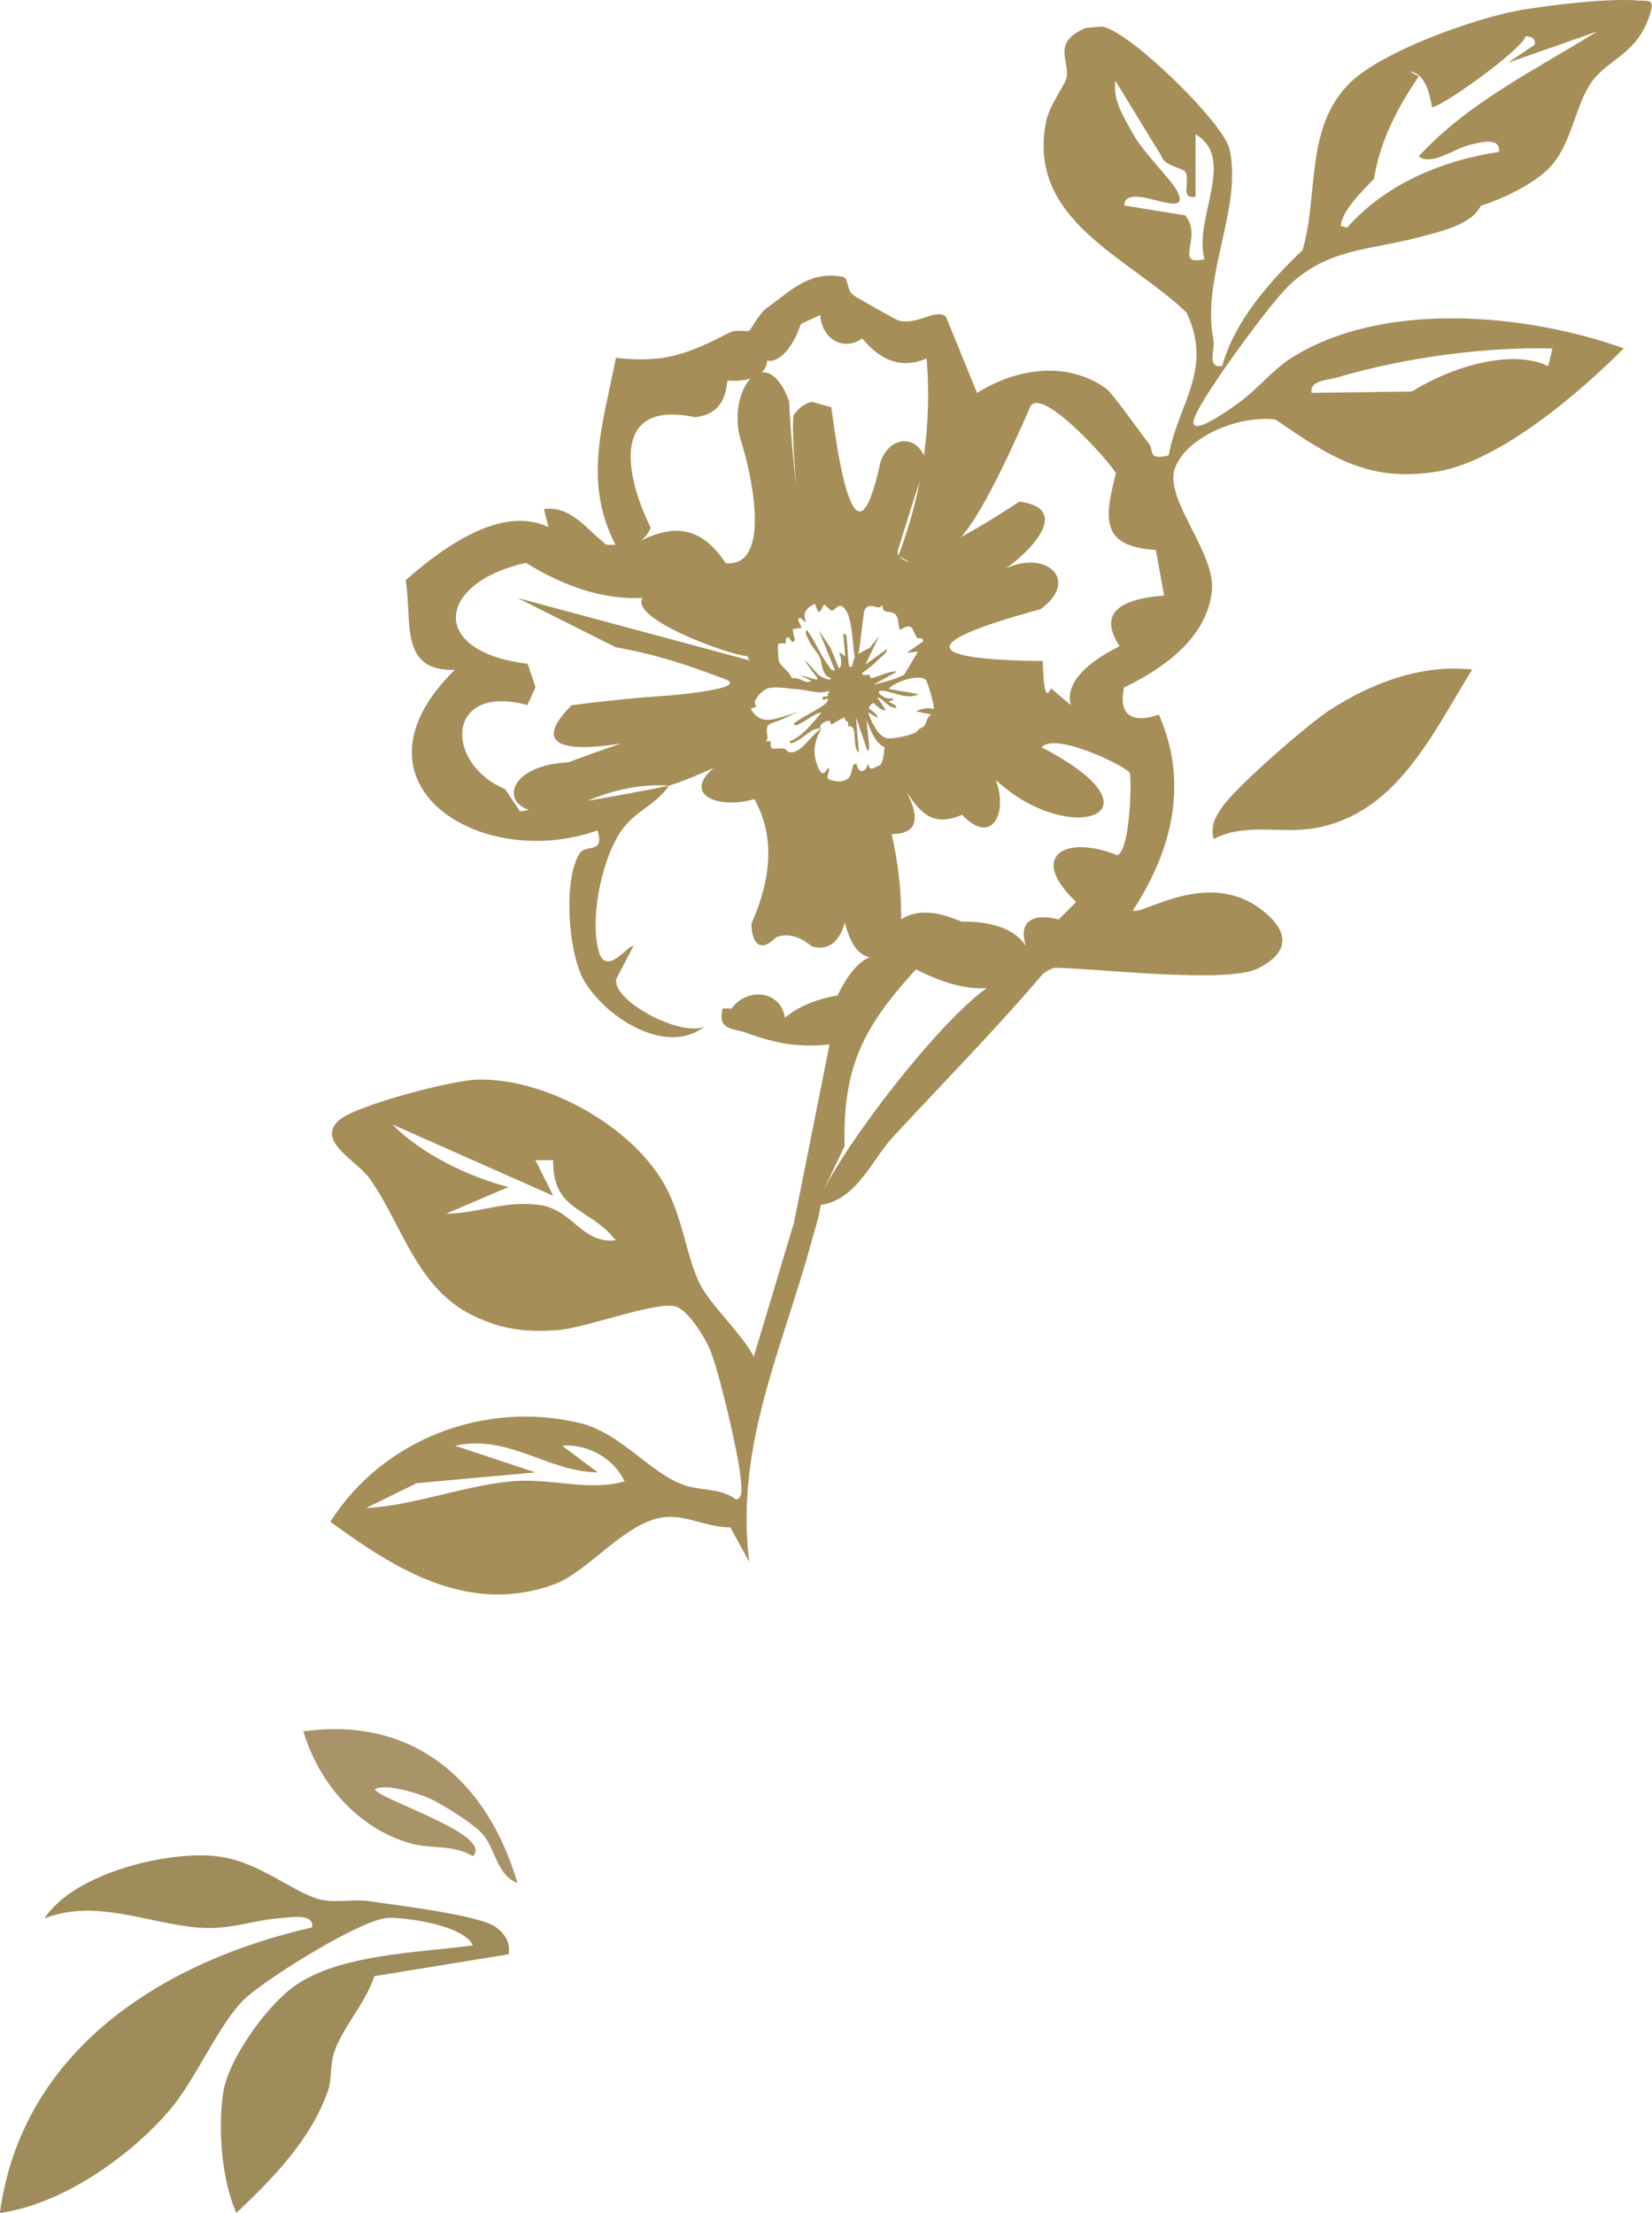 <?xml version="1.0" encoding="UTF-8"?>
<svg xmlns="http://www.w3.org/2000/svg" id="Layer_2" data-name="Layer 2" viewBox="0 0 141.91 190.11">
  <defs>
    <style>      .cls-1 {        fill: #a89468;      }      .cls-2 {        fill: #a58e58;      }      .cls-3 {        fill: #9f8c5b;      }    </style>
  </defs>
  <g id="Layer_1-2" data-name="Layer 1">
    <g id="Floral_Top_Left" data-name="Floral Top Left">
      <path class="cls-3" d="M43.68,167.88l-11.53,1.88c-.73,2.31-2.72,4.38-3.44,6.52-.38,1.13-.2,2.38-.53,3.3-1.49,4.24-4.69,7.51-7.88,10.52-1.27-2.9-1.59-7.18-1.13-10.32.42-2.88,3.77-7.51,6.14-9.18,3.89-2.75,10.59-2.84,15.3-3.49-.76-1.72-5.69-2.41-7.28-2.36-2.26.08-10.52,5.26-12.29,6.94-2.26,2.15-4.14,6.85-6.49,9.6-3.44,4.01-9.27,8.09-14.56,8.81,1.9-14.01,13.98-21.61,26.82-24.53.22-1.25-1.92-.86-2.71-.8-2.42.19-4.32,1.01-6.89.83-4.45-.33-8.97-2.55-13.39-.8,2.52-3.89,10.6-5.86,14.91-5.33,3.45.43,6.35,3.01,8.61,3.66,1.4.4,2.96-.03,4.41.19,2.38.36,9.38,1.18,10.82,2.21.77.56,1.31,1.33,1.11,2.34Z"></path>
      <path class="cls-1" d="M44.45,161.75c-1.81-.67-1.86-2.94-3.03-4.24-.77-.86-3.48-2.57-4.61-3.06-.89-.39-3.68-1.28-4.62-.75.42.92,10.29,3.91,8.43,5.75-1.69-1.03-3.59-.59-5.4-1.11-4.52-1.3-7.85-5.21-9.16-9.61,9.5-1.33,15.84,4.31,18.39,13.03Z"></path>
      <path class="cls-2" d="M114.23,60.99c-1.89,1.23-8.11,6.64-9.26,8.37-.64.96-.95,1.49-.73,2.72,2.68-1.43,5.73-.44,8.64-.93,7.08-1.2,10.16-8.12,13.58-13.63-4.29-.49-8.67,1.15-12.23,3.48Z"></path>
      <path class="cls-2" d="M140.65.03c-2.98-.16-7.03.38-9.59.76-3.91.59-12.33,3.57-15.12,6.35-3.89,3.87-2.64,9.61-4.05,14.35-2.83,2.68-5.88,6.17-6.9,9.96-1.4.19-.57-1.45-.76-2.3,0,0,0,0,0,0-1.06-5.32,2.52-11.32,1.39-16.34-.51-2.26-8.73-10.3-10.99-10.53l-1.4.13c-2.8,1.25-1.44,2.62-1.58,4.14-.06.65-1.53,2.45-1.81,3.99-1.58,8.45,7.04,11.48,12.09,16.31,2.31,4.91-.71,7.78-1.54,12.27-1.85.46-1.24-.43-1.69-1-.76-.96-3.13-4.35-3.68-4.74-3.39-2.43-7.74-1.73-11.09.38l-2.68-6.58c-.97-.69-2.45.8-4.08.35-.21-.06-3.52-1.93-3.87-2.18-.63-.45-.35-1.48-.94-1.58-2.85-.51-4.41,1.19-6.49,2.69-.69.5-1.38,1.89-1.5,1.94-.3.13-1.11-.14-1.72.18-3.5,1.8-5.54,2.64-9.74,2.16-1.1,5.65-2.86,10.6-.04,16.06h-.77c-1.67-1.26-3.02-3.39-5.37-3.06l.38,1.54c-4.06-1.96-9.2,1.85-12.27,4.57.61,3.51-.6,7.85,4.23,7.69-9.92,9.75,2.2,17.39,12.26,13.79.63,2.09-1.01,1.13-1.56,2.01-1.41,2.3-.97,8.61.45,10.98,1.79,3,6.91,6.45,10.31,3.87-2.13.91-8-2.27-7.59-4.1l1.46-2.8c-.29-.31-2.39,2.82-3,.32-.69-2.8.22-7.23,1.64-9.73,1.26-2.22,3.12-2.5,4.43-4.39-2.3.47-4.63.9-6.99,1.3,2.38-1.01,4.71-1.45,6.99-1.3,1.27-.4,2.63-.97,3.83-1.53-2.76,2.38.55,3.58,3.5,2.68,1.68,3,1.59,6.57-.25,10.71.02,1.79.84,2.5,2.11,1.17.98-.38,2-.12,3.07.77,1.39.4,2.34-.29,2.85-2.05.45,1.84,1.17,2.83,2.14,2.98-.98.4-1.9,1.49-2.77,3.29-1.9.34-3.41.98-4.52,1.91-.39-2.39-3.3-2.6-4.6-.77-.22-.02-.57-.05-.77,0-.4,1.89.83,1.63,2.1,2.09,2.47.9,4.42,1.26,7.1.98l-3.06,15.33-3.45,11.49c-1.01-1.94-3.72-4.47-4.58-6.15-1.36-2.67-1.48-6.3-3.59-9.44-3.12-4.66-10.02-8.36-15.61-8.21-2.16.06-10.42,2.21-11.86,3.5-1.99,1.79,1.55,3.46,2.65,5.01,2.81,3.96,4.02,9.44,8.91,11.78,2.45,1.18,4.52,1.43,7.24,1.23,2.54-.19,8.9-2.69,10.32-1.96,1,.51,2.2,2.4,2.69,3.47.79,1.72,2.51,9.11,2.69,11.11.05.59.29,1.88-.39,1.92-1.4-1.05-3.1-.66-4.78-1.35-2.79-1.16-5.25-4.39-8.6-5.2-8.22-1.99-17,1.41-21.46,8.47,5.67,4.16,11.89,8.01,19.16,5.4,3.06-1.1,6.18-5.46,9.59-5.8,1.85-.18,3.7.91,5.6.88l1.63,2.96c-1.25-9.95,2.89-18.39,5.37-27.59.31-1.14.56-1.72.77-3.07,3.05-.39,4.44-3.91,6.13-5.75,4.35-4.71,8.88-9.29,13.03-14.18.15,0,.56-.45,1.11-.44,3.62.08,14.67,1.38,17.29.06,2.77-1.4,2.69-3.17.38-4.99-4.71-3.71-10.48.56-11.12,0,3.39-5.19,4.8-10.98,2.23-16.81-2.03.69-3.56.29-2.99-2.34,3.22-1.54,7.07-4.15,7.54-8.23.38-3.37-4.23-8.02-3.14-10.69,1.13-2.77,5.71-4.51,8.63-4.08h0c4.58,3.14,8,5.48,14.01,4.43,5.29-.92,12.19-6.82,15.88-10.56-8.43-3.01-20.78-4.15-28.63.88-1.48.95-2.84,2.62-4.33,3.72-.94.69-4.87,3.52-3.83,1.16.92-2.09,6.3-9.48,8.02-11.14,3.38-3.25,7.09-3.06,11.16-4.16,1.66-.45,4.54-1.02,5.33-2.71,1.84-.56,4.6-1.89,5.92-3.28,1.93-2.03,2.19-5.46,3.67-7.44,1.45-1.94,3.9-2.33,4.96-5.77.42-1.36-.2-1.08-1.13-1.13ZM46.35,103.52c-2.93-.44-5.23.72-8.03.74l5.36-2.29c-3.37-.86-7.48-2.82-9.96-5.37l13.8,6.12-1.53-3.06h1.53c-.08,4.45,3.17,4.02,5.37,6.89-2.97.29-3.6-2.6-6.53-3.04ZM44.05,127.24c-3.97.32-8.51,2.1-12.62,2.31l4.37-2.14,10.18-.93-6.89-2.29c4.64-1.01,7.93,2.24,12.26,2.29l-3.06-2.29c2.18-.18,4.44,1.08,5.36,3.06-3.14.89-6.19-.29-9.6-.01ZM80.03,61.38c-.42.14-.42.75-.62.96-.24.25-.32.09-.75.59-.52.24-2.11.64-2.6.45-.7-.25-1.28-1.51-1.48-2.19l.79.48c.03-.38-.69-.74-.72-.81-.04-.11.24-.5.4-.46.06.01.63.73,1.03.58l-.74-1.09c.64.2.95.93,1.66.92.02-.34-.66-.42-.62-.55.03-.09.47-.03.27-.31-.42.31-1.67-.61-.95-.61.94,0,2.17.84,3.21.29l-2.57-.45c.48-.63,2.62-1.3,3.18-.79.17.16.78,2.31.7,2.51-.55-.1-1-.07-1.51.21l1.3.27ZM74.33,57.11l1.19-2.47-.81,1.01-.97.51c.16-.68.42-3.55.53-3.75.47-.89,1.21.22,1.55-.48-.1.92.76.43,1.13.88.3.38.17.89.36,1.31,1.14-.75,1.03.01,1.46.67.1.15.51-.18.53.31l-1.4.97.96-.09-1.19,1.98c-.82.44-1.75.63-2.64.86l1.95-1.09c-.11-.26-1.91.51-2.06.52-.21.03-.2-.28-.24-.29-.12-.04-.52.16-.65-.13.54-.34,1.07-.82,1.53-1.27.19-.19.69-.52.62-.8l-1.85,1.34ZM77.19,47.71c-.08-.14-.1-.29-.05-.46.61-1.99,1.22-3.95,1.87-5.91-.42,2.14-1.03,4.26-1.82,6.37ZM78.18,48.31c-.42-.12-.76-.3-.93-.52l.93.52ZM65.89,30.97c1.01.24,2.21-1.07,2.91-3.15l1.66-.76c.13,2,1.9,3.17,3.62,2.02,1.65,2.02,3.49,2.59,5.52,1.71.23,2.81.15,5.59-.23,8.36-.77-1.81-2.96-1.66-3.73.52-1.5,6.96-2.91,5.4-4.23-4.68l-1.67-.47c-.68.16-1.14.55-1.53,1.1-.19.28-.08,3.12.2,6.2-.29-2.41-.51-4.86-.62-7.36-.71-1.88-1.58-2.56-2.35-2.47.28-.28.44-.62.45-1.01ZM72.64,56.4l-.54-.37c.1.42.33,1.05-.03,1.4l-.73-1.79-1-1.49,1.38,3.42c-.35.07-.43-.24-.59-.45-.7-.91-1.1-2.05-1.79-2.97-.31.09.05.66.14.85.28.6.67.95.92,1.44.3.59.1,1.5,1.01,1.85-.14.26-.98-.21-1.13-.34-1.45-1.65-1.48-1.57-.1.24,0,0,.08.18-.02.2l-1.46-.4.99.49c-.49.38-.91-.35-1.68-.22-.16-.56-.91-.98-1.1-1.45-.06-.14-.11-1.4-.07-1.46.11-.17.55-.04.67-.09.07-.03-.18-.61.28-.49.03,0,.26.68.48.2.02-.04-.18-.73-.17-.93l.75-.1c-.03-.19-.3-.6-.28-.69.14-.52.49.32.65.13-.31-.82.12-1.19.78-1.51l.28.69c.34.02.39-.64.54-.61.04,0,.51.5.64.5.27,0,.52-.62.92-.34.9.62.82,3.35,1.06,4.36-.23.19-.09.99-.48.79-.1-.05-.16-1.94-.22-2.29-.03-.19,0-.65-.3-.48l.17,1.92ZM59.67,35.84c1.93-.19,2.67-1.39,2.81-3.15.8.06,1.46,0,1.99-.17-.95,1-1.48,3.23-.82,5.34.78,2.38,2.81,10.9-1.31,10.52-2.1-3.17-4.44-3.37-7.35-1.91.41-.28.73-.65.9-1.15-2.29-4.65-3.34-10.99,3.78-9.49ZM52.88,55.6c3.34.58,6.15,1.5,9.21,2.67,1.59.52.13,1.01-4.39,1.46-2.88.19-5.75.48-8.6.85-3.77,3.78.12,3.98,4.28,3.28-1.52.51-3.04,1.06-4.53,1.62-4.96.25-5.84,3.29-3.41,4.1-.26.04-.51.09-.77.12l-1.29-1.92c-5.26-2.21-5.09-9.13,1.92-7.21l.7-1.54-.68-2.01c-8.56-1.03-7.8-6.96-.15-8.67,3.53,2.17,6.87,3.18,10.03,3.01-1.15,1.79,7.37,4.89,9,5.01.03.1.09.21.19.36l-19.93-5.36,8.42,4.22ZM74.56,65.58c-.18.83-.85.93-.99,0-.01.03-.22.05-.27.16-.27.56,0,1.22-1.09,1.39-.27,0-.97-.07-1.1-.27-.14-.22.28-.74.03-.89-.08-.05-.5,1.4-1.07-.67-.25-.91-.01-1.94.51-2.69-.92.42-1.64,2.13-2.77,2.01-.13-.01-.28-.28-.47-.31-.68-.11-1.28.34-1.13-.65-.69.1-.22-.08-.28-.37-.23-1.3.18-1.02,1.31-1.53.48-.21.93-.43,1.4-.65-.49.19-.98.35-1.47.48-1.1.36-2.05.47-2.68-.71l.52-.21c-.58-.37.51-1.43,1.01-1.56.6-.16,1.9.06,2.58.11.83.06,1.72.43,2.64.14.03.08-.11.21-.11.22l-.03.25c-.32,0-.64,0-.35.3.08,0,.23-.12.34-.14.07.03,0,.26-.06.33-.53.6-2.16,1.24-2.84,1.84.07.31.48.02.66-.07.56-.28,1.06-.76,1.73-.9-.77.91-1.64,2.07-2.77,2.51.07.3.5.02.67-.07.69-.34,1.32-1.18,2.06-1.04-.35-.28.39-.69.72-.69l.14.34c.17-.05,1.06-.64,1.12-.61.1.06.1.26.15.3.14.02.2.12.2.25,0,.1,0,.19,0,.28.02-.03.09-.06.18-.09.02.04.22.07.29.32.15.6-.02,1.63.44,1.98l-.25-3.08,1.01,2.98c0-.08.18-.28.13-.44l-.24-2.3c.34.84.68,1.92,1.55,2.36-.06.5-.06,1.12-.37,1.54-.62.22-.89.63-1.06-.17ZM70.51,102.73l2.04-4.27c-.16-6.77,1.57-10.2,6.13-15.19,1.89.96,4.03,1.75,6.08,1.61-4.17,2.97-12.12,13.27-14.25,17.85ZM97.05,66.4c.15.34.1,6.55-1.07,7.07-4.38-1.79-7.76,0-3.54,4.01l-1.5,1.51c-2.04-.57-3.56.06-2.8,2.28-.95-1.43-2.81-2.13-5.56-2.1-2.17-.96-3.89-1.03-5.17-.2.03-2.32-.24-4.76-.81-7.32,2.11-.01,2.53-1.23,1.26-3.64,1.27,1.89,2.29,3.05,4.79,1.98,2.49,2.69,4-.08,2.88-3,6.33,5.91,15.05,2.95,3.95-2.79,1.15-1.39,7.35,1.68,7.58,2.21ZM96.17,55.51c-3.22,1.63-4.62,3.32-4.19,5.06l-1.7-1.44c-.42.97-.65.19-.7-2.34-10.61-.13-10.68-1.61-.19-4.46,3.41-2.51.48-5.12-2.98-3.5,2.31-1.63,5.58-5.17,1.16-5.74-1.75,1.15-3.4,2.17-5.03,3.05,1.9-1.97,4.99-8.94,5.97-11.23,1.02-1.67,6.54,4.43,7.35,5.73-.96,3.84-1.41,6.31,3.43,6.6l.71,3.92c-4.25.33-5.52,1.77-3.83,4.34ZM114.8,32.44c5.82-1.71,12.52-2.64,18.56-2.51l-.37,1.52c-3.32-1.6-8.7.27-11.69,2.18l-8.63.12c-.18-1.08,1.34-1.08,2.13-1.31ZM101.84,18.51l-5.26-.86c.07-2.24,5.83,1.48,4.59-1.14-.52-1.1-2.99-3.37-3.97-5.23-.73-1.38-1.62-2.67-1.39-4.35l3.93,6.43c.26.92,1.82,1.04,2.06,1.38.54.78-.54,2.39.9,2.16v-5.36c3.56,2.09-.21,7.22.77,10.73-2.72.6-.12-1.83-1.63-3.74ZM121.87,13.44c1.19.83,3.02-.68,4.37-.99.78-.18,2.7-.76,2.52.6-4.92.74-9.77,2.78-13.06,6.53-.19-.1-.36-.15-.52-.16,0-1.27,2.16-3.34,2.85-4.06.55-3.39,2.07-6.16,3.84-8.81l-.77-.39c.96.06,1.59,1.07,1.91,3.03.56.2,7.83-4.97,8.05-6.1.06.07.92-.03.77.76l-2.3,1.54,7.66-2.68c-5.3,3.3-11.05,6.07-15.33,10.73Z"></path>
    </g>
  </g>
</svg>

